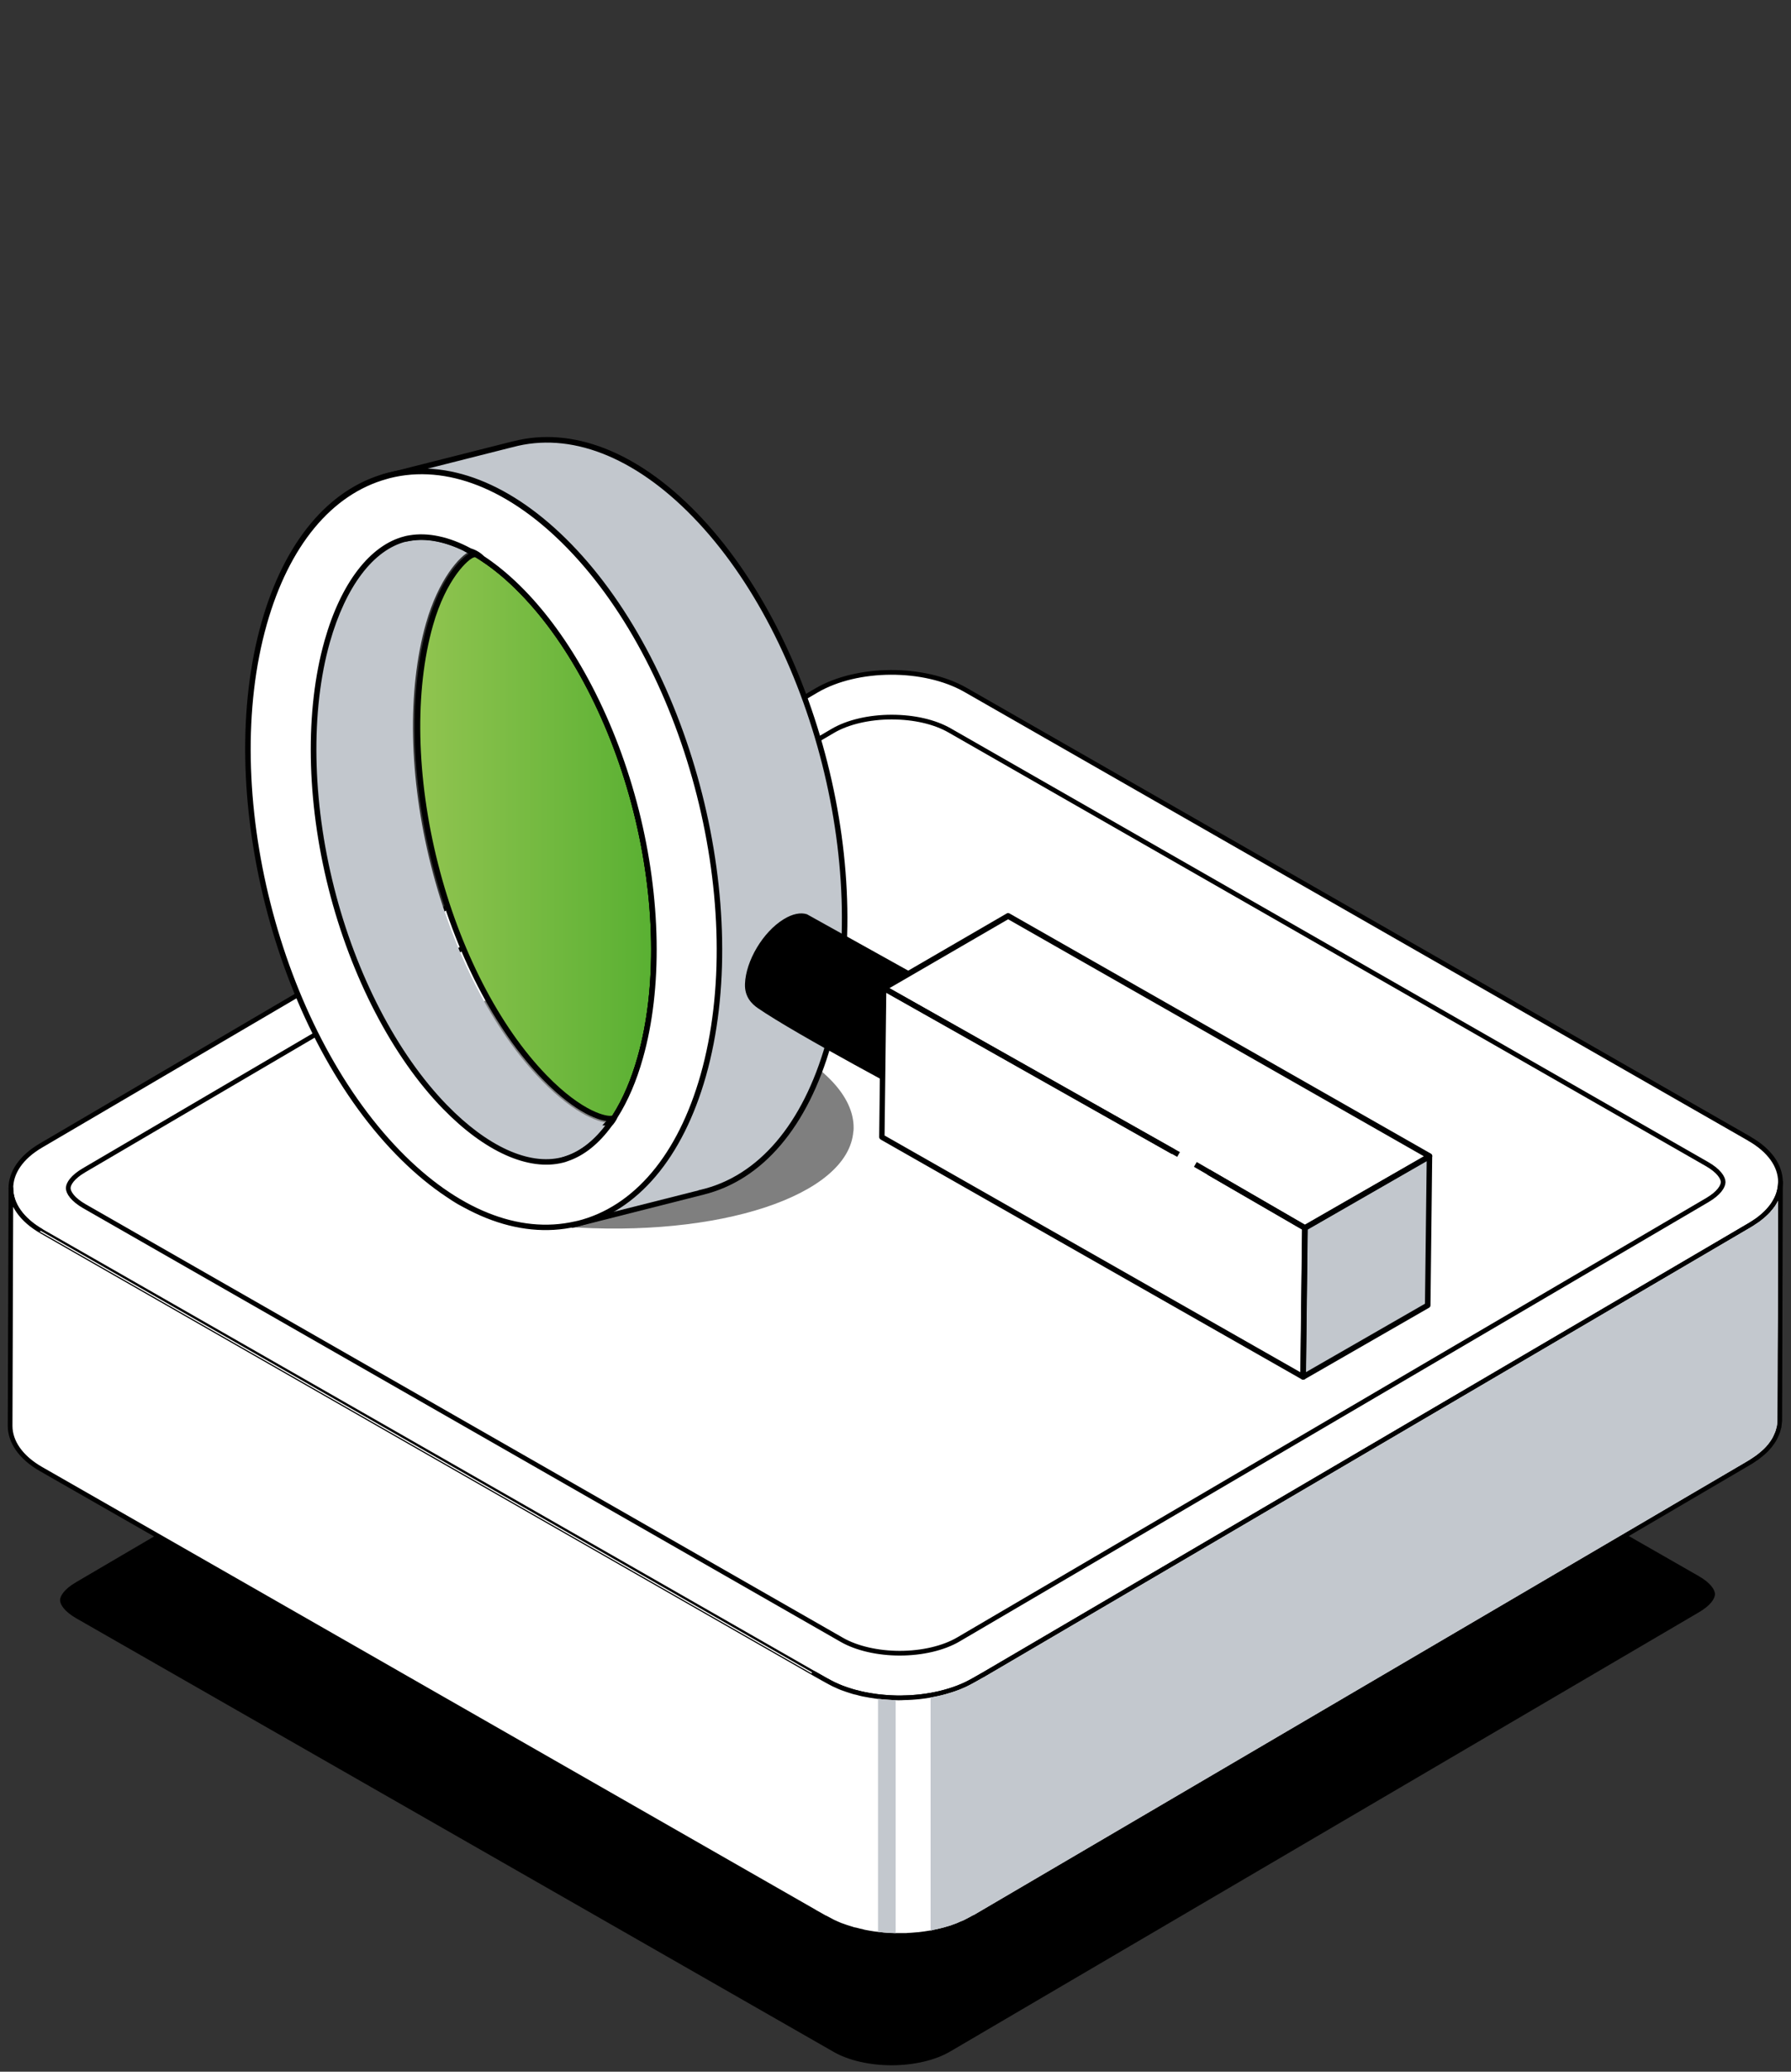 <?xml version="1.0" encoding="UTF-8"?> <svg xmlns="http://www.w3.org/2000/svg" xmlns:xlink="http://www.w3.org/1999/xlink" id="uuid-2d9874a9-f9b6-4332-8149-95e4c00c4c46" viewBox="0 0 416 481"><rect x="0" y="0" width="416" height="481" fill="#333333" stroke="none"/><defs><style>.uuid-d78761cc-7f58-40cb-b7e9-13b9e0c3e9f8{fill:none;}.uuid-2a4858e5-e3a7-4460-878a-17691839abc3{isolation:isolate;opacity:.5;}.uuid-3332cf99-8bca-4430-8a5d-71853ce07d87{clip-path:url(#uuid-38e6666f-cbec-4755-bdba-1c3bf5b882ad);}.uuid-dd4547d5-e05c-4da5-a68f-566e3eccb031{fill:url(#uuid-1c7821e0-03ec-4f1a-ab97-eabca3838fc8);}.uuid-8af5faf9-cfc5-4da5-b30a-63021482c6d3,.uuid-dbef7fc7-f8e5-4603-b6e9-afc69126fb16{fill:#fff;}.uuid-99f0a378-2d98-42df-b395-f0191eb20320{fill:#c2c7cd;}.uuid-fe49b630-5ee7-414a-93fd-e227fb0778e8{fill:#c3c8ce;}.uuid-dbef7fc7-f8e5-4603-b6e9-afc69126fb16{stroke:#000;stroke-linejoin:round;stroke-width:1.09px;}</style><clipPath id="uuid-38e6666f-cbec-4755-bdba-1c3bf5b882ad"><path class="uuid-d78761cc-7f58-40cb-b7e9-13b9e0c3e9f8" d="M412.96,305.92c.01-9.01.02-18.02.04-27.04,0-.04-.01-.09,0-.11,0,0-.06.12-.06.13-.19.35-.39.71-.63,1.08,0,0-.12.15-.12.15-.25.38-.54.74-.84,1.05.01,0-.04.06-.09.12,0,0-.08.1-.09.11-.33.35-.68.72-1.06,1.04-.16.16-.36.32-.56.48l-.2.16c-.16.12-.28.22-.4.32l-.59.44c-.21.14-.42.28-.63.41-.23.16-.49.33-.76.5l-.13.08-178.37,104.6s-.07.04-.11.05c-.81.47-3.19,1.81-3.99,2.16l-.2.09c-.18.08-.36.17-.54.23-.66.3-1.31.55-1.9.73l-.27.09c-.15.06-.31.11-.47.15-.41.13-.82.25-1.24.37-.31.1-.65.19-.99.26l-.38.09c-.34.08-.67.16-1.02.22-.37.08-.62.13-.91.18-.92.16-1.86.31-2.81.41-.31.03-.62.06-.94.08l-.32.03c-.44.04-.87.07-1.32.08-.36.02-.73.02-1.08.03-.42.04-.88.04-1.34.04-.35-.03-.66-.03-.97-.03h-.46c-.33-.03-.65-.05-.98-.07-.41-.02-.78-.04-1.16-.08l-.24-.03c-.32-.04-.64-.07-.94-.09-.26-.02-.51-.07-.76-.11l-.4-.07c-.41-.04-.84-.12-1.27-.21-.25-.04-.46-.08-.66-.12l-.92-.2c-.35-.08-.7-.16-1.07-.28l-.12-.02c-.24-.05-.47-.1-.71-.18-.9-.27-1.79-.57-2.63-.88l-.27-.11c-.34-.14-.67-.28-1-.44l-.13-.06c-.17-.07-.32-.14-.47-.2-.64-.3-3.79-2.05-4.57-2.51-.03-.01-.05-.02-.08-.04L9.48,286.4c-3.03-1.73-5.21-3.84-6.41-6.18l-.17,50.84c.01,3.62,2.48,7.02,6.94,9.57l179.71,102.82s.06.04.09.07c.14.08.35.19.6.33l1.56.89c.06,0,.11.03.16.06.78.42,1.5.82,1.77.94.15.08.29.14.43.2l.16.07c.15.06.31.13.47.21.2.09.4.18.61.26.06.01.11.03.16.05.92.34,1.72.61,2.54.85l.42.12c.14.03.28.06.42.09.53.15.99.25,1.49.35.15.05.25.1.28.1.1-.01.13.01.2.03.09.03.2.05.33.07l.22.03c.24.06.47.09.69.12.18.03.36.05.54.09.05,0,.15.02.25.03.08.02.16.03.24.04.19.03.31.04.43.05l.24.02c.37.05.73.1,1.1.12.01,0,.14.01.15.02.14.02.27.04.42.04.18.02.27.03.36.03.1,0,.21.02.31.03.21.02.44.02.67.03,0,0,.46.02.5.02.09,0,.21,0,.32.01.1,0,.19.01.29.01h2.5c.06-.01.13-.02.2-.03l.17-.02c.54-.02,1.09-.05,1.61-.11.12-.02.26-.03.39-.04.1,0,.19-.01.27-.03,0,0,.15,0,.16,0h.14c.93-.13,1.8-.24,2.68-.4h.16c.2-.06.39-.1.58-.15l.19-.04c.41-.07.77-.16,1.13-.25l.17-.04c.17-.03.31-.07.45-.11.19-.06.37-.11.55-.14.17-.05.39-.11.6-.18.2-.06.39-.12.59-.17.06-.03.2-.07.3-.09l.4-.15c.66-.22,1.25-.45,1.81-.72l.23-.09c.17-.07.34-.13.5-.2.32-.14,1.12-.56,2.23-1.18.06-.03.12-.05.19-.06,3.85-2.26,7.71-4.52,11.56-6.78,9.79-5.74,19.58-11.48,29.37-17.22,13.07-7.67,26.14-15.33,39.22-23,13.7-8.03,27.4-16.07,41.09-24.1,11.67-6.84,23.34-13.69,35.01-20.53,6.99-4.1,13.96-8.21,20.96-12.29,3.43-2,7.41-4.12,8.87-8.07.19-.52.59-1.46.59-2.84,0-5.62.04-10.78.04-15.66"></path></clipPath><linearGradient id="uuid-1c7821e0-03ec-4f1a-ab97-eabca3838fc8" x1="96.97" y1="287.72" x2="151.89" y2="287.72" gradientTransform="translate(0 481.89) scale(1 -1)" gradientUnits="userSpaceOnUse"><stop offset="0" stop-color="#91c450"></stop><stop offset="1" stop-color="#59b032"></stop></linearGradient></defs><path d="M207.09,479.5c-5.1,0-10-1.13-13.43-3.09L17.75,375.75c-2.8-1.6-3.8-3.24-3.8-4.23,0-.97.96-2.56,3.66-4.14l173.98-102.05c3.45-2.01,8.42-3.17,13.62-3.17s10,1.12,13.43,3.08l175.9,100.67c2.8,1.59,3.79,3.21,3.8,4.2,0,.98-.95,2.59-3.68,4.19l-173.98,102.02c-3.45,2.02-8.4,3.18-13.6,3.18Z"></path><path class="uuid-dbef7fc7-f8e5-4603-b6e9-afc69126fb16" d="M406.33,264.39c9.56,5.44,9.64,14.46.19,20l-180.12,105.62c-9.44,5.53-24.99,5.6-34.54.12L9.75,285.93c-9.56-5.48-9.64-14.48-.2-19.99l180.12-105.65c9.46-5.52,24.99-5.58,34.55-.14l182.12,104.23Z"></path><path class="uuid-dbef7fc7-f8e5-4603-b6e9-afc69126fb16" d="M208.99,383.83c-5.1,0-10-1.13-13.43-3.09L19.65,280.08c-2.8-1.6-3.8-3.24-3.8-4.23,0-.97.96-2.56,3.66-4.14l173.98-102.05c3.45-2.01,8.41-3.17,13.62-3.17s10,1.12,13.43,3.08l175.9,100.67c2.8,1.59,3.79,3.21,3.8,4.2,0,.98-.95,2.59-3.68,4.19l-173.98,102.02c-3.45,2.02-8.4,3.18-13.6,3.18Z"></path><path class="uuid-dbef7fc7-f8e5-4603-b6e9-afc69126fb16" d="M413.5,275.13c-.03.27-.03.53-.09.79-.03.18-.09.4-.14.6-.07.26-.12.5-.22.79-.06.17-.16.38-.23.58-.1.25-.23.49-.36.75-.19.34-.38.69-.61,1.05-.04.04-.08.09-.12.15-.22.33-.48.67-.77.96-.06.1-.12.16-.18.24-.32.34-.66.69-1.02,1-.24.23-.5.43-.75.64-.23.17-.43.35-.67.53-.28.19-.58.4-.89.59-.29.21-.59.39-.91.59l-178.35,104.58v-.02c-.71.42-3.26,1.85-4.05,2.2-.24.11-.47.22-.71.31-.6.26-1.24.52-1.88.73-.23.07-.47.17-.72.24-.42.14-.83.25-1.24.37-.32.1-.65.18-.97.26-.47.11-.89.23-1.36.3-.32.07-.6.13-.92.19-.91.16-1.84.3-2.77.4-.3.03-.6.06-.91.08-.54.04-1.07.1-1.62.11-.37.02-.73.02-1.08.03-.45.04-.89.04-1.33.04-.38-.03-.77-.03-1.14-.04-.41-.02-.82-.04-1.22-.07-.4-.02-.76-.04-1.14-.08-.41-.05-.82-.1-1.21-.12-.37-.03-.74-.12-1.12-.17-.44-.04-.87-.13-1.3-.21-.34-.05-.67-.13-1-.18-.52-.13-1.02-.22-1.54-.39-.28-.06-.55-.1-.83-.2-.9-.27-1.78-.57-2.62-.88-.41-.17-.82-.33-1.21-.53-.23-.1-.44-.2-.64-.28-.62-.29-4.01-2.18-4.58-2.52h0S9.75,285.93,9.75,285.93c-4.82-2.75-7.22-6.4-7.22-10.06l-.18,55.19c.01,3.66,2.42,7.3,7.22,10.04l179.71,102.82v.02c.12.07.38.21.7.38l1.72.98v-.04c.79.43,1.53.83,1.8.96.2.1.4.18.6.27.35.15.71.33,1.1.48.05.03.1.03.15.05.84.31,1.71.61,2.6.86.07.04.13.05.22.08.22.04.45.11.69.14.47.14.95.25,1.46.35.13.06.26.11.4.11.2.07.42.08.64.13.4.09.82.13,1.23.21.19.02.36.07.55.08.21.04.41.05.64.07.37.05.75.1,1.13.12.21.03.41.06.62.06.2.03.4.03.59.05.4.03.79.03,1.19.05.22,0,.44.03.66.03.17,0,.33,0,.51,0,.43,0,.88,0,1.3,0,.26,0,.47,0,.69,0,.13,0,.28-.03.4-.04.54-.02,1.09-.05,1.63-.11.24-.03.49-.04.69-.06.09,0,.16-.01.22-.01.94-.12,1.86-.23,2.78-.4h.15c.28-.08.54-.13.81-.2.45-.08.88-.19,1.3-.29.33-.06.66-.19.97-.25.42-.11.83-.26,1.23-.37.09-.04.2-.07.28-.08.17-.06.31-.12.46-.17.64-.21,1.26-.45,1.86-.75.24-.09.48-.18.71-.28.4-.18,1.35-.69,2.28-1.21v.05l180.13-105.63c.11-.05.2-.11.28-.16.23-.14.42-.28.63-.42.29-.22.59-.39.88-.59.23-.17.44-.36.67-.54.25-.22.52-.42.74-.61.05-.05.1-.08.14-.13.33-.28.61-.57.9-.89.04-.09.11-.12.17-.22.16-.17.31-.33.45-.53.11-.14.22-.3.33-.46.05-.06.08-.12.12-.17.18-.24.36-.54.52-.82.04-.07.06-.16.1-.2.12-.25.23-.5.34-.75.07-.17.15-.3.2-.46.03-.04.05-.1.06-.16.08-.23.14-.48.2-.74.05-.17.1-.33.14-.48,0-.03,0-.09,0-.14.06-.24.07-.5.09-.74.02-.18.06-.37.06-.53v-.22l.16-55.17c0,.23-.04.46-.05.7Z"></path><g class="uuid-3332cf99-8bca-4430-8a5d-71853ce07d87"><polygon class="uuid-fe49b630-5ee7-414a-93fd-e227fb0778e8" points="216.15 595.87 524.63 658.19 524.63 226.63 216.15 164.3 216.15 595.87"></polygon><rect class="uuid-fe49b630-5ee7-414a-93fd-e227fb0778e8" x="203.94" y="164.3" width="4.1" height="431.56"></rect></g><path class="uuid-2a4858e5-e3a7-4460-878a-17691839abc3" d="M198.21,262.65c-1.11,14.94-31.23,24.85-67.24,22.15-36.01-2.7-31.04-12.03-29.91-26.94,1.11-14.94-2.05-29.82,33.98-27.13,36.01,2.7,64.31,16.99,63.2,31.91l-.02.02Z"></path><path class="uuid-dd4547d5-e05c-4da5-a68f-566e3eccb031" d="M126.53,250.12c-11.09-11.4-20.35-29.44-25.43-49.47-5.07-20.05-5.49-40.31-1.17-55.61,3.17-11.17,8.49-15.9,9.98-16.26l-.15-.54c3.84,2.16,7.76,5.24,11.61,9.22,11.63,11.94,21.23,30.46,26.39,50.81,5.16,20.34,5.49,41.21.94,57.26-1.63,5.78-3.84,10.71-6.43,14.56l-.1-.42c-1.09.27-6.92-.54-15.66-9.53l.02-.02Z"></path><path class="uuid-99f0a378-2d98-42df-b395-f0191eb20320" d="M135.69,271.63c-1.36-.8-2.7-1.68-4.05-2.62,3.77-1.26,7.25-4.11,10.21-8.28-.17,0-.38,0-.59-.02.29-.31.57-.67.82-1.03h.08l.1.42c2.6-3.85,4.8-8.76,6.44-14.56,4.55-16.03,4.19-36.9-.94-57.26-5.16-20.34-14.76-38.86-26.39-50.81-3.86-3.98-7.78-7.06-11.61-9.22v.04c-.19-.1-.38-.21-.59-.29,0,0,.04-.02.06-.04-5.01-2.7-9.81-3.79-14.07-3.04.73-1.51,1.53-2.93,2.35-4.29l-7.76-10.08,29.13-7.4c12.95-3.52,28.15,1.65,42.45,16.34,28.17,28.96,42.07,83.93,31.08,122.8-5.6,19.74-16.52,31.51-29.62,34.53l-29.13,7.4,2.03-12.61-.02.02Z"></path><path class="uuid-99f0a378-2d98-42df-b395-f0191eb20320" d="M103.35,256.99c-11.63-11.94-21.23-30.46-26.39-50.83-5.16-20.34-5.49-41.21-.96-57.24,3.73-13.16,10.31-21.83,18.11-23.8.33-.08.69-.17,1.05-.21,4.26-.75,9.06.31,14.06,3.04-2.41,1.05-7.38,6.58-10.29,16.82-4.38,15.46-3.96,35.91,1.17,56.13,5.11,20.22,14.46,38.4,25.68,49.93,8.13,8.34,13.88,9.95,16.05,9.89-2.96,4.19-6.43,7.04-10.21,8.28-.34.13-.69.23-1.03.31-7.8,1.97-17.73-2.53-27.27-12.32h.02Z"></path><path d="M141.68,260.34l.31,1.28.8-1.19c2.7-4,4.88-8.97,6.52-14.75,4.57-16.13,4.23-37.13-.94-57.57-5.18-20.47-14.86-39.09-26.56-51.1-3.88-3.98-7.84-7.12-11.76-9.32l-1.3-.73.38,1.47c-2.12,1.17-6.88,6.03-9.83,16.47-4.36,15.4-3.92,35.79,1.17,55.94,5.09,20.16,14.42,38.3,25.59,49.76,7.82,8.04,13.46,9.74,15.62,9.76ZM142.02,259.04c-.94.23-6.58-.67-15.03-9.37-11.01-11.31-20.21-29.23-25.26-49.17-5.05-19.95-5.47-40.08-1.17-55.27,3.1-10.98,8.32-15.53,9.52-15.82l.31-.08c3.52,2.12,7.06,4.99,10.54,8.57,11.55,11.86,21.11,30.27,26.22,50.54,5.11,20.24,5.47,41,.96,56.92-1.49,5.3-3.46,9.89-5.87,13.64l-.21.06-.02-.02Z"></path><path d="M135,271.95l-2.16,13.16,30.52-7.73c13.73-3.37,24.27-15.73,29.7-34.88,5.51-19.51,4.78-43.1-.88-65.45-5.66-22.36-16.22-43.45-30.35-57.99-13.83-14.23-28.95-20.11-42.59-16.61l-.46.1-30.16,7.63.67.8,7.48,9.72c-.75,1.28-1.49,2.6-2.14,3.96l-.57,1.13,1.24-.21c3.71-.65,7.99.17,12.47,2.35h-.06l1.22.67c.19.08.38.19.54.27l1.3.73c3.4,2.07,6.79,4.88,10.14,8.34,11.55,11.86,21.11,30.27,26.22,50.53,5.11,20.24,5.47,41,.96,56.93-1.49,5.3-3.46,9.89-5.87,13.64l-.46.11-.21.23c-.23.33-.5.65-.75.94l-.9.96.75.06c-2.77,3.6-5.85,5.99-9.2,7.1l-1.22.4,1.05.73c1.22.86,2.47,1.68,3.73,2.43l-.02-.04ZM134.45,283.37l1.95-12.07-.38-.23c-1.01-.59-2.01-1.24-3-1.91,3.29-1.38,6.31-3.92,8.99-7.56l1.11-1.55h-.04c2.58-3.92,4.68-8.76,6.27-14.35,4.57-16.13,4.23-37.13-.94-57.57-5.18-20.47-14.86-39.1-26.56-51.1-3.88-3.98-7.84-7.12-11.76-9.32l-.52-.29-.78-.44v.04c-4.4-2.24-8.66-3.23-12.47-2.87.57-1.07,1.15-2.14,1.78-3.16l.23-.38-7.44-9.66,27.56-6.98.63-.15c13.29-3.62,28.15,2.1,41.82,16.15,27.98,28.77,41.84,83.58,30.92,122.19-5.35,18.86-15.7,30.97-29.16,34.09l-.4.08v.04l-27.79,7.02-.02-.02Z"></path><path d="M173.04,228.43c.19-5.36,4.19-12.07,8.97-15,2.07-1.28,3.96-1.63,5.41-1.17l39.3,21.87-12.64,21.5s-29.11-15.38-38.13-21.62c-1.28-.9-3.02-2.53-2.91-5.55v-.02Z"></path><path d="M211.82,250.31c.19-5.36,4.19-12.07,8.97-15,4.78-2.93,8.51-.96,8.32,4.38-.19,5.36-4.19,12.07-8.97,15-4.78,2.93-8.51.96-8.32-4.38Z"></path><path class="uuid-8af5faf9-cfc5-4da5-b30a-63021482c6d3" d="M205.26,229.4l97.84,55.69-.4,34.59-97.84-55.69.4-34.59Z"></path><path class="uuid-8af5faf9-cfc5-4da5-b30a-63021482c6d3" d="M205.3,229.44l28.84-16.74,97.89,55.77-28.92,16.61-97.8-55.65Z"></path><path class="uuid-99f0a378-2d98-42df-b395-f0191eb20320" d="M332.03,268.47l-.4,34.59-28.93,16.64.4-34.59,28.92-16.64Z"></path><path d="M204.54,264.55c-.21-.11-.33-.34-.33-.57l.4-34.59c0-.23.13-.44.31-.54.19-.1.44-.1.63,0l67.28,37.99-.63,1.11-66.34-37.44-.4,33.12,96.57,54.96.4-33.12-22.07-12.78.65-1.11,22.39,12.97s.19.15.23.23c.06.11.08.21.08.34l-.4,34.59c0,.23-.12.44-.31.54-.19.11-.44.11-.63,0l-97.84-55.69h.02Z"></path><path d="M302.79,285.65l-25.47-14.75.65-1.11,25.15,14.56,27.63-15.88-96.59-55.04-27.56,15.99,66.89,37.75.57.31-.63,1.11-68.42-38.63c-.19-.11-.31-.31-.33-.57,0-.23.13-.44.31-.57l28.84-16.74c.19-.11.44-.13.65,0l97.89,55.77s.19.15.23.23c.06.1.08.21.08.31,0,.23-.13.44-.31.57l-28.93,16.62c-.19.1-.44.1-.65,0v.06Z"></path><path d="M303.02,320.24l28.93-16.63c.19-.11.31-.31.31-.54l.4-34.59c0-.13-.02-.23-.08-.34-.06-.1-.13-.17-.23-.23-.19-.13-.44-.13-.65,0l-28.93,16.62c-.19.1-.31.31-.31.54l-.4,34.59c0,.23.13.44.31.57.19.13.44.13.65,0v.02ZM303.35,318.57l.4-33.1,27.63-15.88-.4,33.1-27.63,15.88Z"></path><path class="uuid-8af5faf9-cfc5-4da5-b30a-63021482c6d3" d="M133.65,284.21c.23-.04.46-.1.69-.15,12.83-3.25,23.52-14.98,29.03-34.4,11-38.87-2.89-93.84-31.08-122.8-14.09-14.48-29.07-19.72-41.9-16.47-.21.06-.4.1-.61.17-12.56,3.46-23.01,15.11-28.42,34.23-11,38.87,2.89,93.84,31.08,122.82,13.83,14.23,28.53,19.53,41.23,16.61l-.02-.02ZM130.61,269.31c-7.8,1.97-17.73-2.54-27.27-12.32-11.63-11.94-21.23-30.46-26.39-50.83-5.16-20.34-5.49-41.21-.96-57.24,3.73-13.16,10.31-21.83,18.11-23.8.33-.08.69-.17,1.05-.21,4.23-.75,9.03.31,14.04,3.02,1.05.31,2.01.86,2.81,1.68,3.1,2.03,6.25,4.65,9.35,7.84,11.63,11.94,21.23,30.46,26.39,50.81,5.16,20.34,5.49,41.21.94,57.26-1.51,5.36-3.52,9.95-5.87,13.66-.31.69-.73,1.32-1.26,1.86-2.91,4-6.29,6.75-9.96,7.96-.33.13-.69.23-1.03.31h.04Z"></path><path d="M130.76,269.94c.36-.08.73-.19,1.09-.34,3.77-1.26,7.23-4,10.27-8.19.52-.54.99-1.24,1.32-1.97,2.39-3.77,4.4-8.42,5.89-13.74,4.57-16.13,4.23-37.13-.94-57.57-5.18-20.47-14.86-39.1-26.56-51.1-3.08-3.16-6.25-5.82-9.41-7.9-.84-.84-1.84-1.44-3.02-1.8-5.03-2.72-10.02-3.79-14.34-3.04-.36.04-.73.13-1.11.23-8.01,2.03-14.8,10.87-18.57,24.24-4.57,16.13-4.23,37.13.94,57.57,5.18,20.45,14.86,39.1,26.56,51.1,9.71,9.97,19.87,14.52,27.88,12.51ZM130.45,268.7c-7.57,1.91-17.27-2.52-26.64-12.15-11.55-11.86-21.11-30.27-26.22-50.54-5.11-20.24-5.47-40.98-.96-56.92,3.67-12.93,10.1-21.43,17.67-23.34.31-.08.65-.15.99-.21,4.05-.71,8.76.31,13.65,2.95,1.11.36,1.95.86,2.64,1.57l.1.08c3.1,2.03,6.23,4.63,9.24,7.75,11.55,11.86,21.11,30.27,26.22,50.54,5.11,20.24,5.47,41,.96,56.93-1.47,5.2-3.42,9.74-5.79,13.49-.31.69-.69,1.26-1.17,1.76-2.93,4.02-6.18,6.62-9.7,7.79h-.02c-.31.13-.63.21-.96.29Z"></path><path d="M133.78,284.83c.25-.04.48-.11.71-.17,13.62-3.44,24.1-15.82,29.49-34.84,5.51-19.51,4.78-43.1-.88-65.45-5.66-22.36-16.22-43.45-30.35-57.99-13.79-14.18-28.9-20.09-42.53-16.66-.23.06-.44.1-.67.19-13.29,3.65-23.54,15.96-28.82,34.65-11.05,39.01,2.95,94.39,31.23,123.45,13.52,13.91,28.36,19.86,41.79,16.8l.02.02ZM134.18,283.43c-.21.06-.42.1-.63.15h-.04c-13,2.97-27.42-2.85-40.62-16.43-14-14.39-24.46-35.28-30.06-57.41-5.6-22.12-6.33-45.49-.86-64.78,5.16-18.25,15.09-30.25,27.96-33.77.23-.08.4-.13.59-.17,13.16-3.33,27.84,2.47,41.29,16.3,27.98,28.77,41.86,83.58,30.92,122.19-5.26,18.56-15.41,30.63-28.57,33.94l.02-.02Z"></path></svg> 